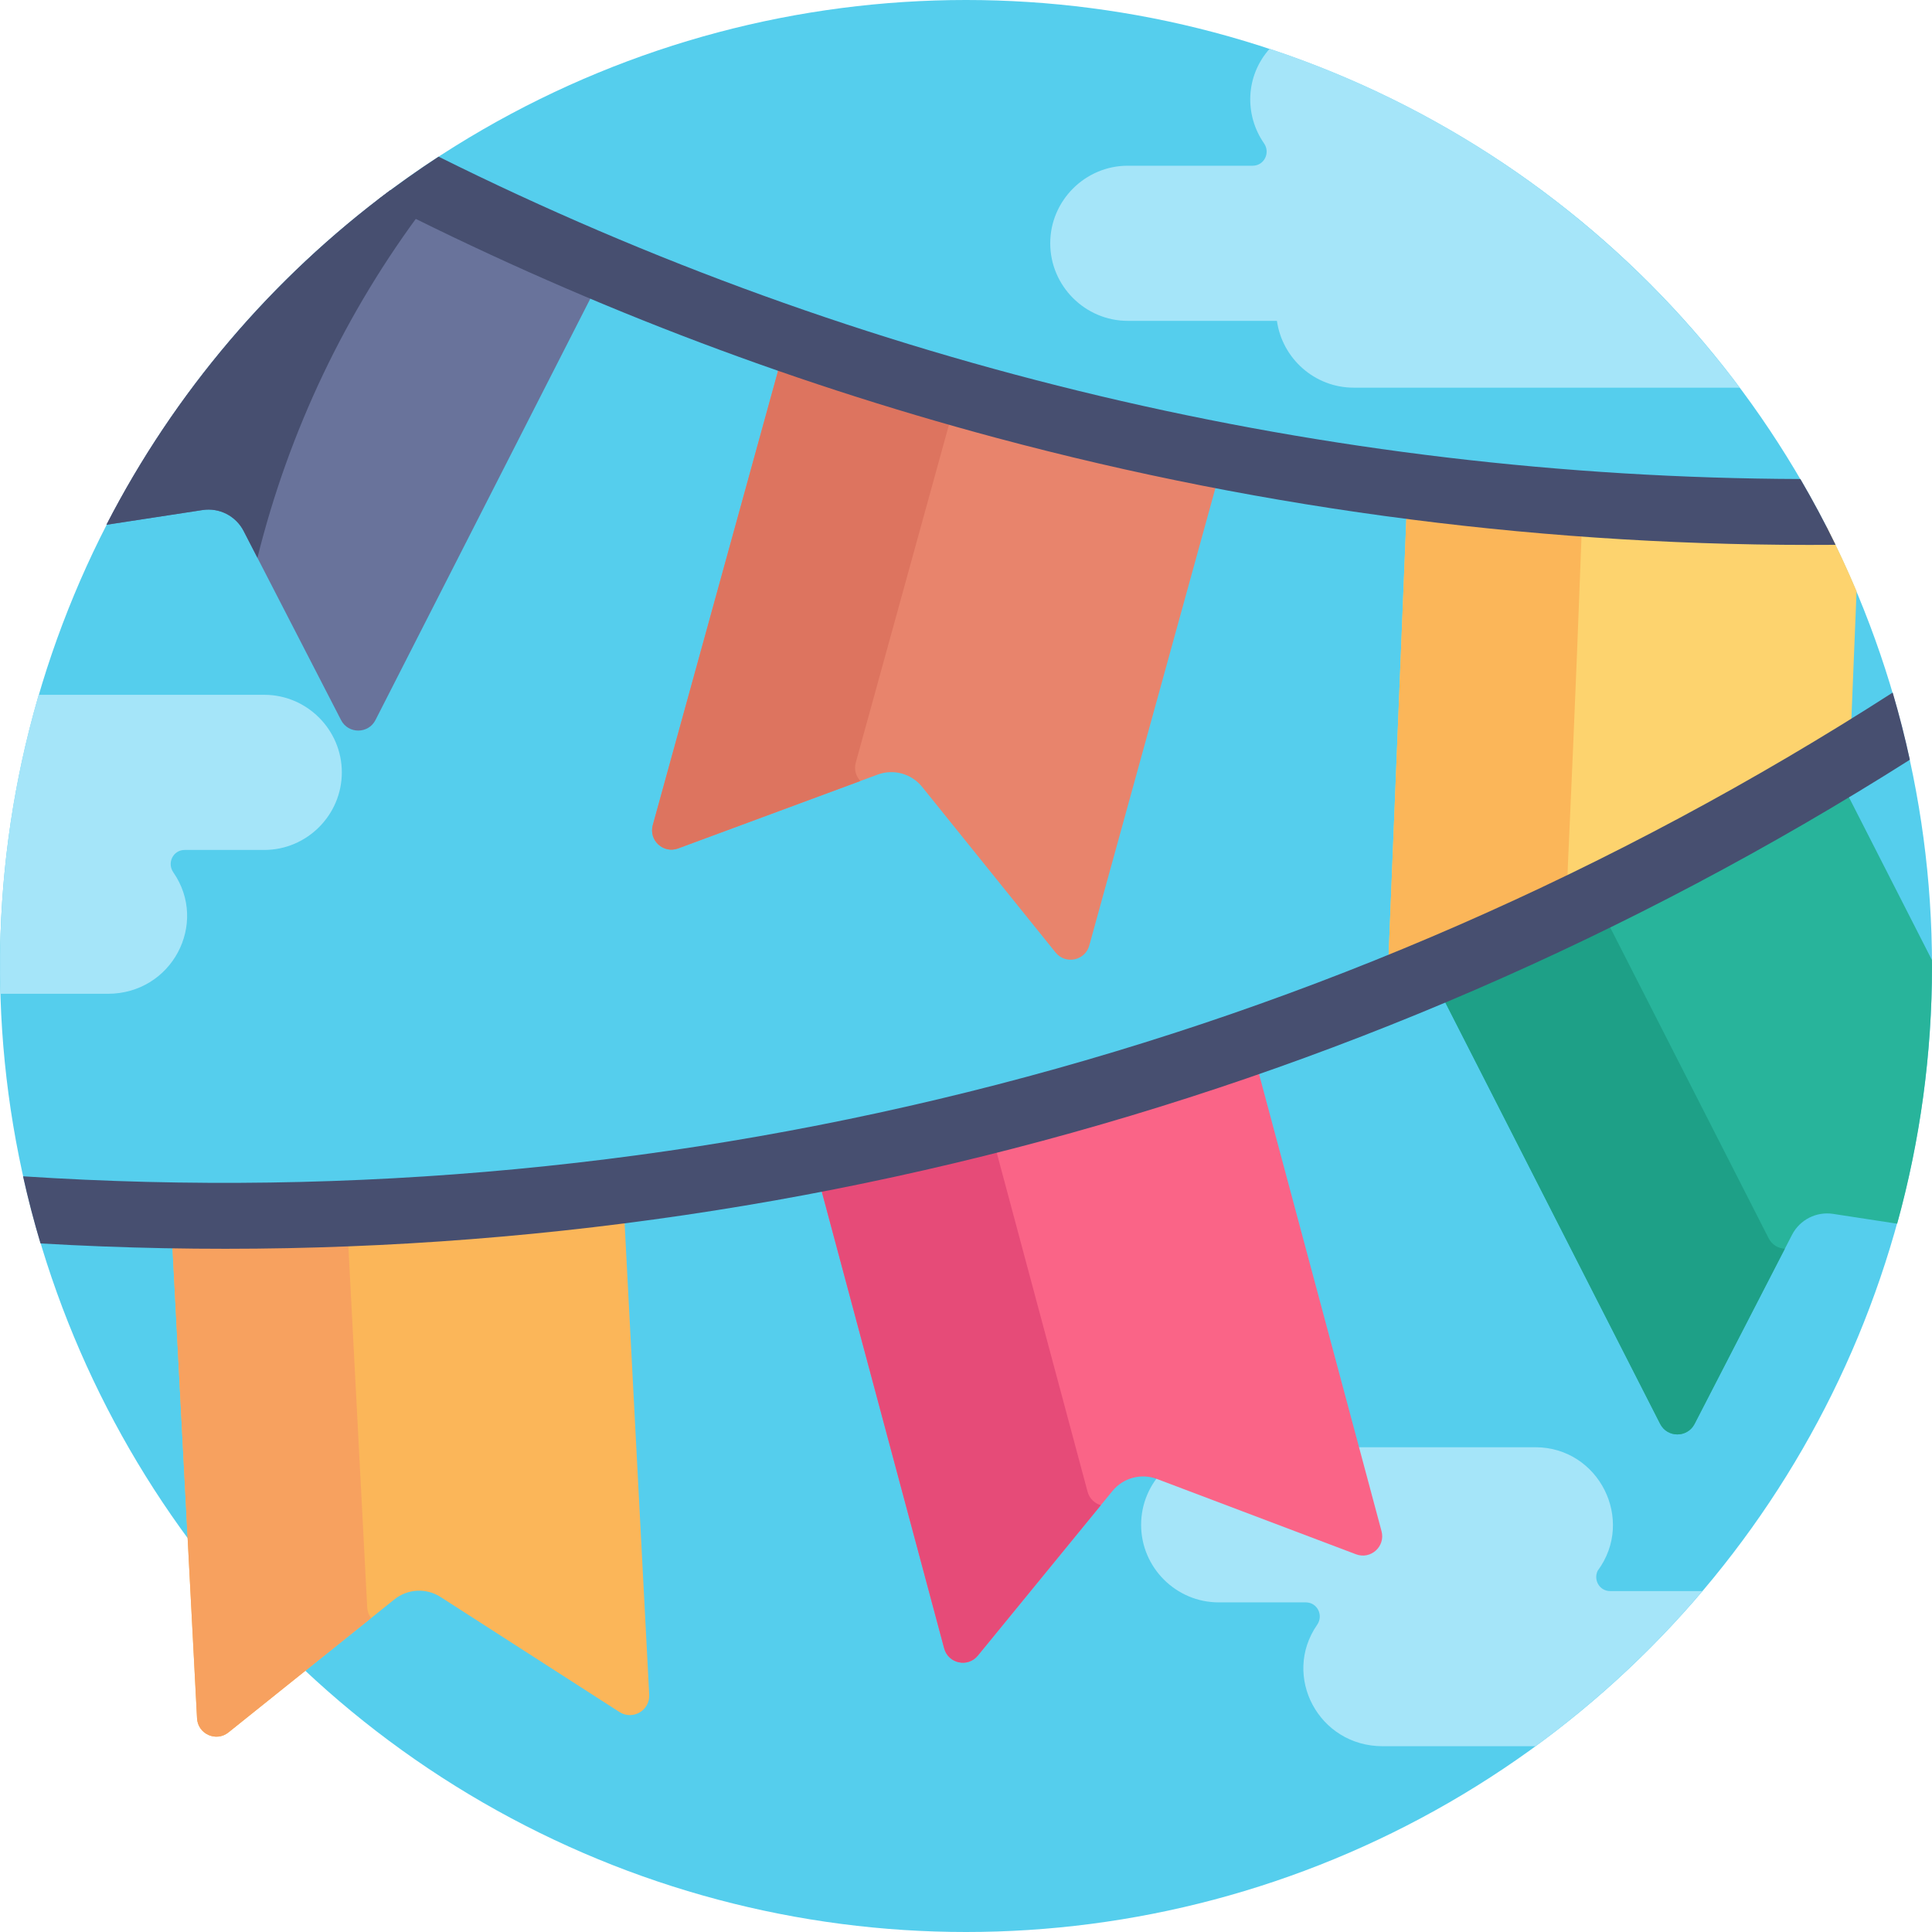 <?xml version="1.0" encoding="UTF-8"?> <!-- Generator: Adobe Illustrator 19.0.0, SVG Export Plug-In . SVG Version: 6.00 Build 0) --> <svg xmlns="http://www.w3.org/2000/svg" xmlns:xlink="http://www.w3.org/1999/xlink" version="1.1" id="Capa_1" x="0px" y="0px" viewBox="0 0 512 512" style="enable-background:new 0 0 512 512;" xml:space="preserve"> <circle style="fill:#55CEED;" cx="256" cy="256" r="256"></circle> <g> <path style="fill:#A5E5F9;" d="M451.163,421.653h-24.44c-2.833,0-4.491-2.943-3.333-5.374 c10.037-13.526,0.303-32.746-16.497-32.746c-29.906,0-54.189,0-83.931,0c-11.306,0-20.557,9.251-20.557,20.557 s9.251,20.557,20.557,20.557h23.086c3.057,0,4.752,3.427,3.01,5.939c-9.394,13.549,0.349,32.181,17.368,32.181 c12.752,0,26.072,0,40.514,0C423.253,450.839,438.099,437.029,451.163,421.653z"></path> <path style="fill:#A5E5F9;" d="M70.03,184.13c-34.518,0-45.378,0-59.787,0c-7.236,24.785-10.919,51.335-10.131,79.235 c10.129,0,11.051,0,28.454,0c17.022,0,26.76-18.634,17.368-32.181c-1.742-2.512-0.047-5.939,3.01-5.939H70.03 c11.306,0,20.557-9.251,20.557-20.557C90.587,193.381,81.337,184.13,70.03,184.13z"></path> <path style="fill:#A5E5F9;" d="M461.036,102.736c-31.045-41.463-74.358-73.206-124.572-89.819 c-6.462,7.265-6.68,17.575-1.49,25.061c1.742,2.512,0.047,5.939-3.01,5.939h-33.086c-11.306,0-20.557,9.251-20.557,20.557 s9.251,20.557,20.557,20.557H338.4c1.403,9.966,9.997,17.705,20.334,17.705C370.989,102.736,450.791,102.736,461.036,102.736z"></path> </g> <path style="fill:#E8846C;" d="M279.738,252.423c2.62,3.252,7.822,2.173,8.932-1.853l0,0c1.186-4.302,33.13-120.139,34.317-124.442 c-19.918-3.954-39.68-8.621-59.241-14.016c-19.021-5.245-37.853-11.175-56.468-17.763l-2.658,9.64L172.995,218.67l0,0 c-1.11,4.026,2.803,7.619,6.72,6.169l52.868-19.565c4.22-1.562,8.965-0.253,11.788,3.251L279.738,252.423z"></path> <path style="fill:#DD745F;" d="M226.791,202.095l25.697-93.183c-15.199-4.425-30.275-9.279-45.209-14.564l-2.658,9.64 L172.995,218.67c-1.11,4.026,2.803,7.619,6.72,6.169l48.296-17.873C226.854,205.745,226.274,203.971,226.791,202.095z"></path> <path style="fill:#69739B;" d="M103.429,50.422c0.33,0.169,0.659,0.342,0.99,0.511c17.579,8.962,35.48,17.291,53.664,24.987 l-4.542,8.909L99.508,190.813c-1.897,3.721-7.209,3.732-9.123,0.02l-25.821-50.111c-2.061-4-6.447-6.236-10.894-5.554l-25.46,3.901 C46.22,104.056,72.065,73.737,103.429,50.422z"></path> <path style="fill:#474F70;" d="M112.445,54.963c-2.682-1.331-5.359-2.671-8.026-4.031c-0.331-0.169-0.66-0.341-0.99-0.511 C72.065,73.737,46.22,104.056,28.21,139.069l25.46-3.901c4.448-0.682,8.834,1.555,10.895,5.554l3.66,7.104 C76.568,114.147,91.67,82.539,112.445,54.963z"></path> <path style="fill:#FDD36E;" d="M487.475,268.286l4.536-111.618c-2.438-5.786-5.081-11.464-7.923-17.023 c-37.365,0.756-74.1-0.966-111.266-5.211c-0.181,4.46-5.06,124.522-5.241,128.981c-0.17,4.173,4.456,6.786,7.943,4.487l47.063-31.03 c3.757-2.477,8.675-2.277,12.218,0.496l44.39,34.747C482.483,274.689,487.305,272.459,487.475,268.286z"></path> <path style="fill:#FBB659;" d="M419.265,138.432c-15.51-0.9-30.997-2.234-46.444-3.999c-0.176,4.34-5.059,124.482-5.241,128.981l0,0 c-0.169,4.173,4.456,6.786,7.943,4.487l40.462-26.678C414.375,238.674,415.363,243.085,419.265,138.432z"></path> <path style="fill:#474F70;" d="M486.444,144.385c-75.51,0.588-150.286-9.026-222.456-28.363 c-56.525-15.146-111.447-36.26-163.877-63.078c5.215-4.01,10.588-7.824,16.11-11.43c112.001,55.718,235.298,85,360.899,85.432 C480.442,132.625,483.558,138.438,486.444,144.385z"></path> <path style="fill:#FA6487;" d="M359.355,411.901c3.906,1.478,7.846-2.086,6.765-6.12l0,0c-1.155-4.311-32.255-120.377-33.41-124.689 c-37.991,13.222-76.339,23.545-115.873,31.177l2.588,9.659l30.79,114.909l0,0c1.081,4.034,6.275,5.151,8.919,1.918l35.686-43.639 c2.848-3.483,7.603-4.757,11.812-3.165L359.355,411.901z"></path> <path style="fill:#E64B78;" d="M288.214,395.307l-25.018-93.368c-15.347,3.88-30.806,7.326-46.36,10.329l2.588,9.659l30.79,114.909 c1.081,4.034,6.275,5.151,8.919,1.918l32.599-39.865C290.117,398.423,288.718,397.187,288.214,395.307z"></path> <path style="fill:#28B49B;" d="M488.228,207.832c11.412,22.385,13.569,26.615,23.752,46.589c0.003,0.527,0.02,1.051,0.02,1.578 c0,23.653-3.223,46.55-9.228,68.294l-16.978-2.602c-4.448-0.681-8.833,1.554-10.894,5.554l-25.821,50.111 c-1.913,3.713-7.226,3.701-9.123-0.02c-2.023-3.968-56.551-110.925-58.574-114.893C418.427,246.764,453.789,228.691,488.228,207.832 z"></path> <path style="fill:#1EA087;" d="M468.706,328.146l-43.679-85.676c-14.35,7.072-28.902,13.735-43.645,19.975 c2.023,3.968,56.551,110.925,58.574,114.893c1.897,3.721,7.21,3.732,9.123,0.02l23.925-46.431 C471.288,330.838,469.609,329.918,468.706,328.146z"></path> <path style="fill:#FBB659;" d="M60.542,459.107c-3.259,2.612-8.106,0.439-8.324-3.732l0,0c-0.232-4.457-6.493-124.454-6.726-128.912 c40.218,0.844,79.879-1.179,119.837-6.128c0.231,4.421,6.487,124.331,6.719,128.787l0,0c0.218,4.171-4.377,6.837-7.89,4.578 l-47.417-30.486c-3.785-2.433-8.701-2.177-12.212,0.637L60.542,459.107z"></path> <path style="fill:#F7A15F;" d="M97.313,425.952l-5.208-99.809c-15.527,0.54-31.071,0.646-46.614,0.32 c0.233,4.458,6.493,124.455,6.726,128.912l0,0c0.218,4.171,5.065,6.344,8.324,3.732l37.817-30.31 C97.763,428.023,97.371,427.061,97.313,425.952z"></path> <path style="fill:#474F70;" d="M501.581,183.538c1.723,5.85,3.242,11.788,4.551,17.804C358.285,295,185.524,339.708,10.734,329.521 c-1.749-5.844-3.297-11.775-4.632-17.786C181.139,323.14,354.321,278.254,501.581,183.538z"></path> <g> </g> <g> </g> <g> </g> <g> </g> <g> </g> <g> </g> <g> </g> <g> </g> <g> </g> <g> </g> <g> </g> <g> </g> <g> </g> <g> </g> <g> </g> </svg> 